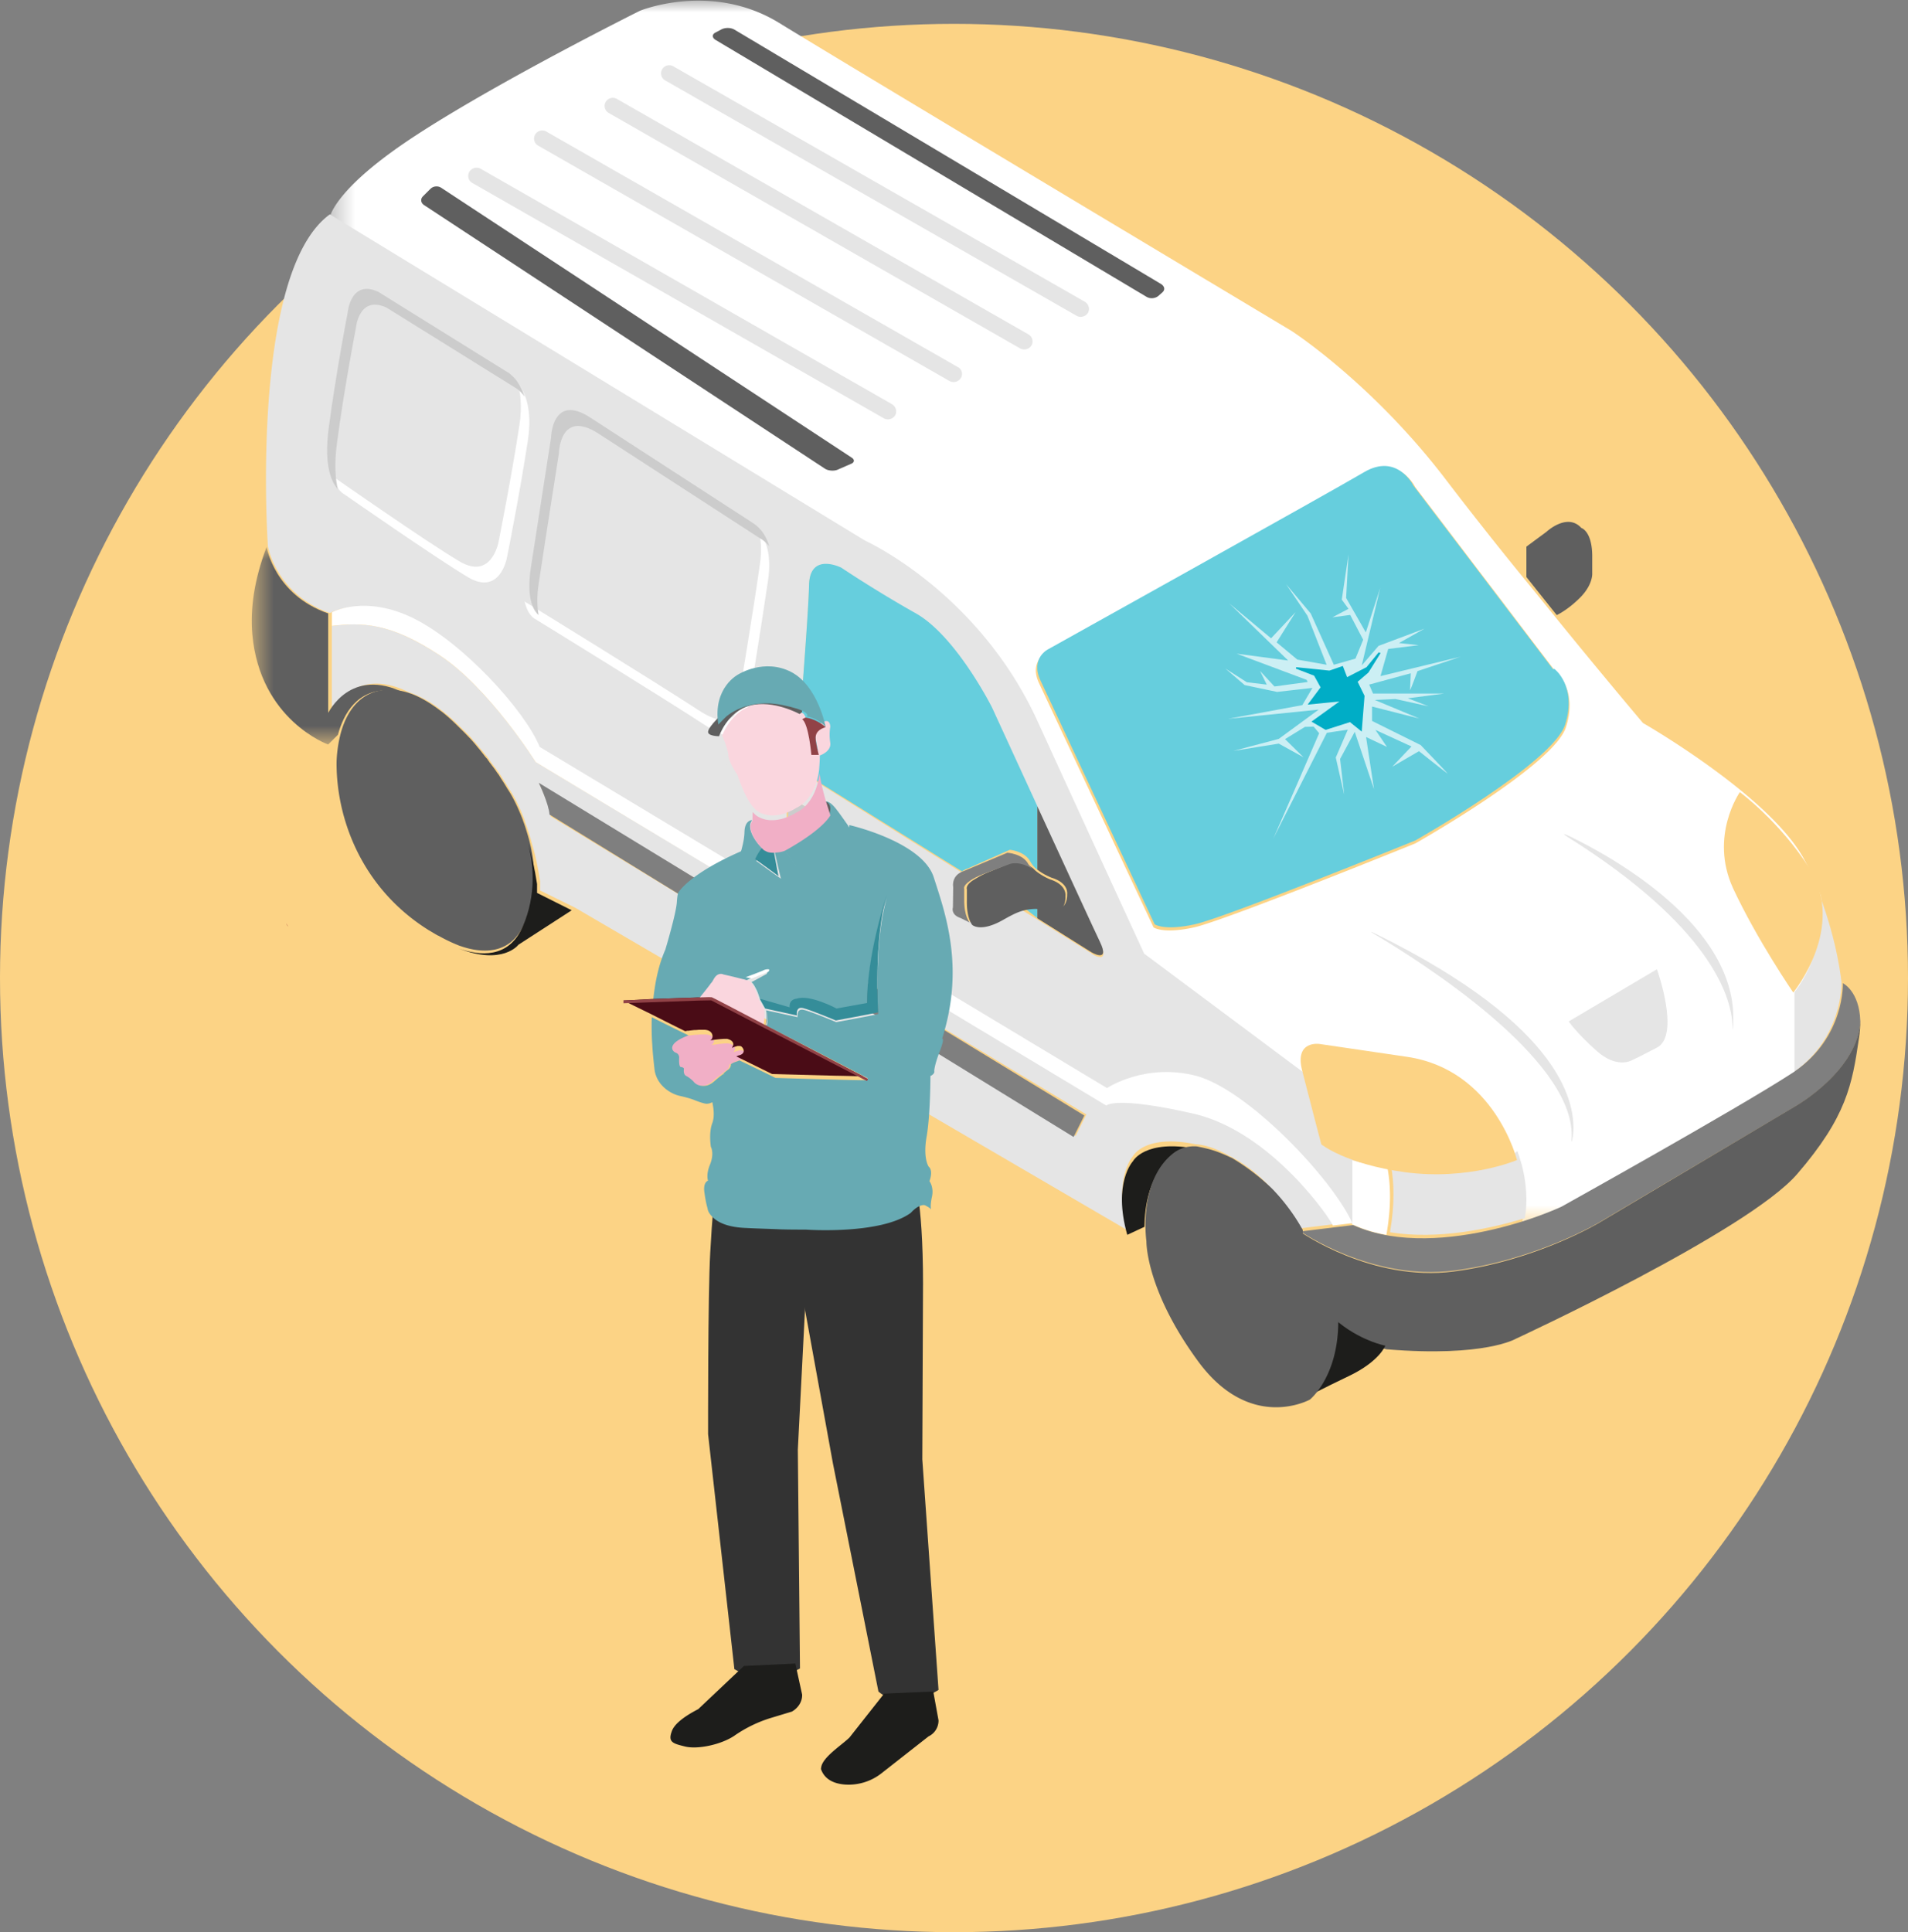 <svg width="80" height="81" viewBox="0 0 80 81" xmlns="http://www.w3.org/2000/svg" xmlns:xlink="http://www.w3.org/1999/xlink"><rect x="0" y="0" width="80" height="81" fill="#808080" stroke="none"/><defs><path id="a" d="M0 0h62.604v51.216H0z"/><path id="c" d="M0 0h6.424v8.282H0z"/></defs><g transform="translate(0 .028)" fill="none" fill-rule="evenodd"><circle fill="#FCD385" cx="40" cy="40.972" r="40"/><path d="M12.08 38.816a.418.418 0 0 1-.08-.137c.02.04.06.098.08.137" fill="#93172C"/><path d="M21.978 38.706c-.598 1.35-1.842 1.221-2.699.916-.01 0-.01 0-.03-.01a6.81 6.81 0 0 1-.866-.414h-.01c-.13-.069-.249-.147-.389-.226-2.858-1.783-3.873-4.718-3.873-7.004 0-.01 0-.59.169-1.23.229-.878.816-1.912 2.17-1.853a2.9 2.9 0 0 1 .668.128c.04.01.07.03.12.04.418.157.836.413 1.235.719.06.04.129.098.189.148.189.157.358.315.537.492l.09.089.17.167c.089.089.159.168.248.256.12.128.23.256.329.384.09.099.16.197.249.306.04.059.09.118.13.157.03.03.04.07.07.099.01.01.029.04.039.059.03.04.06.069.09.118.07.089.129.168.189.256.04.07.1.128.13.187 0 0 0 .01.01.01.01.03.03.04.039.07.19.285.289.462.289.462s.319.434.657 1.33v.01c.09.226.17.502.259.808v.01c.229.837.388 2.166-.21 3.516" fill="#5F5F5F"/><g transform="matrix(-1 0 0 1 76.418 0)"><mask id="b" fill="#fff"><use xlink:href="#a"/></mask><path d="m32.854 28.606-3.56 7.596-1.244 2.648s-.391.287-1.695 0c-1.304-.288-9.278-3.52-9.278-3.52s-5.827-3.283-6.319-4.88c-.511-1.606.451-2.34.451-2.34l5.868-7.715s.682-1.399 2.086-.566c1.415.833 13.29 7.438 13.29 7.438s.853.377.401 1.339M58.862 5.569c-3.56-2.3-9.277-5.146-9.277-5.146s-2.99-1.23-5.828.505C40.94 2.664 22.273 13.84 22.273 13.84s-3.39 2.181-6.5 6.267a161.717 161.717 0 0 1-3.27 4.135c-.451.546-.892 1.101-1.314 1.617-1.996 2.46-3.66 4.423-3.66 4.423s-5.377 3.074-6.78 5.761a11.275 11.275 0 0 0-.683 1.488v.01c-.391 2.38 1.083 4.046 1.083 4.046v3.312c.04.03.09.06.15.099 2.268 1.458 9.64 5.593 9.64 5.593s.662.307 1.655.625c-.251-1.498.32-2.856.32-2.856 1.054 1.08 3.581.882 5.226.605.311-1.587 1.164-2.162 1.164-2.162l9.157-6.793s1.986-4.274 4.474-9.709c2.487-5.414 7.241-7.536 7.241-7.536L62.604 9.12c-.01-.03-.17-1.25-3.742-3.55" fill="#FFF" mask="url(#b)"/></g><path d="m35.679 19.418-.57.249c-.15.06-.38.04-.51-.04L17.771 8.563c-.13-.09-.15-.25-.04-.359l.32-.319c.12-.12.32-.13.45-.04L35.7 19.15c.14.08.14.209-.02.269m13.049-7.182-.171.15c-.13.1-.332.12-.483.03L29.984 1.634c-.13-.09-.13-.22 0-.29l.282-.149c.15-.07.362-.07.513.01l17.92 10.683c.15.11.15.25.03.349" fill="#5F5F5F"/><path d="M45.55 46.69 22.638 32.878c.03.06.42.881.45 1.317L45.1 47.592l.45-.901Zm10.365 4.605-1.38.169s-.451-.852-1.282-1.733l-.04-.04a6.123 6.123 0 0 0-1.65-1.257h-.01c-.45-.258-.95-.466-1.431-.495-2.141-.436-2.621.504-2.621.504s-.83.892-.23 3.1L24.118 38.026l-1.471-.723v-.376c-.1-.664-.23-1.228-.38-1.713v-.01c-.12-.446-.25-.753-.26-.812v-.01c-.33-.891-.66-1.337-.66-1.337s-.1-.168-.29-.465a.21.21 0 0 1-.04-.07s0-.01-.01-.01l-.131-.188a4.235 4.235 0 0 0-.19-.257c-.03-.04-.06-.07-.09-.119a.305.305 0 0 1-.04-.06c-.03-.029-.04-.069-.07-.098-.04-.06-.09-.12-.13-.159-.07-.099-.16-.198-.25-.307-.1-.129-.22-.257-.33-.386-.07-.09-.16-.168-.25-.257l-.17-.169-.09-.089a8.602 8.602 0 0 0-.541-.495c-.06-.04-.12-.1-.19-.149a4.815 4.815 0 0 0-1.24-.722c-.04-.01-.07-.03-.12-.04-.01 0-.01 0-.03-.01-2.322-1.159-3.232.822-3.232.822v-3.605c1.27-.148 2.42-.148 4.512 1.228 2.09 1.377 4.032 4.476 4.032 4.476L46.4 46.275s.33-.416 3.652.337c3.342.752 5.843 4.545 5.863 4.683Z" fill="#E5E5E5"/><path d="m46.128 39.53-2.647-5.714c-1.003-2.17-1.895-4.151-1.895-4.151s-1.504-3.007-3.199-3.962c-1.695-.956-3.108-1.912-3.108-1.912s-1.324-.667-1.354.727c-.03 1.404-.481 6.899-.481 6.899s-.15.757 1.052 1.493l5.836 3.644c-.13.1-.26.289-.22.597l-.01.856s-.12.339.31.468l.382.2s.35.308 1.283-.2c.31-.169.552-.288.762-.358l.632.388 2.276 1.424c0 .03.832.537.381-.398M35.52 35.588s-.04.19 0-.219c.04-.408-.32-.667-.32-.667s-.993-.667-1.605-1.015c-.632-.339-.612 0-.612 0v.766l.351.25s1.354.915 1.815 1.114c.441.21.371-.229.371-.229m22.762 13.37c-.902-.159-1.564-.338-1.564-.338v2.728c-.842-1.882-4.352-5.585-6.528-6.173-2.176-.587-3.78.508-3.78.508L22.564 31.337c-.632-1.533-3.229-4.38-5.284-5.405-2.056-1.026-3.45-.26-3.45-.26-2.256-.786-2.597-2.797-2.597-2.797s-.792-11.458 2.597-13.917l22.441 13.678s4.743 2.13 7.23 7.566a4693.17 4693.17 0 0 0 4.472 9.747l9.145 6.82c-.01 0 .852.596 1.163 2.19" fill="#E5E5E5"/><path d="M22.135 18.408c-.327 2.21-.863 4.924-.863 4.924s-.278 1.645-1.618.832c-1.34-.812-5.112-3.487-5.112-3.487s-.864-.357-.566-2.745c.308-2.368.784-4.865.784-4.865s.12-1.397 1.26-.862l5.331 3.389c-.01 0 1.112.614.784 2.814M32.2 24.403c-.282 1.915-.874 5.48-.874 5.48s.15 1.727-1.697.532c-1.848-1.194-7.14-4.413-7.14-4.413s-.712-.286-.42-2.103c.28-1.817.843-5.39.843-5.39s.04-1.886 1.666-.83l6.808 4.374c.03 0 1.115.444.813 2.35" fill="#E5E5E5"/><path d="M22.133 18.436c-.332 2.199-.875 4.901-.875 4.901s-.282 1.637-1.64.829c-1.358-.81-5.181-3.472-5.181-3.472s-.332-.148-.523-.809c.1.119.17.148.17.148s3.824 2.673 5.182 3.472c1.358.808 1.64-.829 1.64-.829s.543-2.702.875-4.9c.12-.78.04-1.352-.09-1.786.321.395.643 1.144.442 2.446m10.071 5.862c-.283 1.947-.878 5.569-.878 5.569s.151 1.756-1.706.542c-1.858-1.215-7.178-4.486-7.178-4.486s-.313-.13-.444-.742c.06.06.101.07.101.07s5.32 3.271 7.177 4.485c1.848 1.214 1.706-.542 1.706-.542s.606-3.622.879-5.568c.09-.602.04-1.054-.04-1.385.272.321.544.953.383 2.057" fill="#FFF"/><g transform="matrix(-1 0 0 1 16.979 22.901)"><mask id="d" fill="#fff"><use xlink:href="#c"/></mask><path d="M0 6.13c.22-.07.419-.12.638-.12 1.366-.059 1.934.983 2.173 1.866l.41.406S6.08 7.261 6.4 3.66c.09-1.05-.07-2.27-.599-3.66 0 0-.329 2.004-2.582 2.787v4.166c-.01.02-.917-1.974-3.22-.823" fill="#5F5F5F" mask="url(#d)"/></g><path d="m23.97 38.132-2.233 1.445s-.652.876-2.5.158c.85.305 2.085.442 2.678-.915.593-1.347.445-2.665.227-3.49.149.491.277 1.042.376 1.7v.374l1.452.728Z" fill="#1D1D1B"/><path d="M75.24 44.901V41.56s1.427-1.68 1.048-4.082c.777 2.05.923 3.672.923 3.672s.078 2.28-1.972 3.751" fill="#E5E5E5"/><path d="M78 42.772v.01c-.09 2.088-2.724 3.572-2.724 3.572l-8.213 4.857s-2.654 1.583-6.099 2.028c-3.445.445-6.43-1.642-6.43-1.642l1.383-.169.82-.098c.482.217.992.356 1.513.445 1.983.326 4.146-.149 5.569-.594 1.001-.316 1.652-.623 1.652-.623s7.371-4.106 9.625-5.57c.04-.03.1-.059.15-.099 2.113-1.454 2.023-3.7 2.023-3.7s.69.327.731 1.583" fill="#7F7F7F"/><path d="M77.94 43.519c-.28 1.91-.51 3.264-2.59 5.673-2.081 2.409-11.783 6.898-11.783 6.898s-1.3.786-5.422.447c0 0-1.09-.199-2.08-1.164-.76-.727-1.46-1.901-1.53-3.753 0 0 2.98 2.1 6.421 1.653 3.44-.448 6.091-2.04 6.091-2.04l8.232-4.888S77.92 44.852 78 42.752c0 .21-.01.478-.06.767" fill="#5F5F5F"/><path d="M58.084 56.384s-.237.653-1.512 1.266c-1.182.565-1.768.877-1.84.925.103-.087 1.244-1.051 1.213-3.32 1.018.915 2.139 1.13 2.139 1.13" fill="#1D1D1B"/><path d="m45.464 46.737-.45.899L23.04 34.119c-.03-.44-.42-1.27-.45-1.33l22.875 13.948Z" fill="#7F7F7F"/><path d="M50.196 48.14c-.36-.01-.72.06-1.018.286-1.008.779-1.183 2.14-1.193 2.977l-.72.335c-.617-2.178.237-3.085.237-3.085s.493-.946 2.694-.513" fill="#1D1D1B"/><path d="M63.935 51.04c-1.454.443-3.64.916-5.654.59.203-1.172.173-2.098.04-2.807 1.679.276 4.22.473 5.299-.6-.01-.01.57 1.339.315 2.816" fill="#E5E5E5"/><path d="M58.13 51.738a5.613 5.613 0 0 1-1.426-.44v-2.685s.604.166 1.473.333c.132.705.16 1.617-.047 2.792" fill="#FFF"/><path d="m45.747 39.882-2.255-1.415v-.495c.169 0 .358.03.596.09.705.158.656-.604.656-.604s.089-.465-.656-.693c0 0-.318-.119-.596-.336v-2.662c1.132 2.454 2.384 5.185 2.623 5.68.457.94-.368.435-.368.435" fill="#5F5F5F"/><path d="M43.492 33.76v2.672c-.04-.04-.09-.07-.13-.12a1.47 1.47 0 0 1-.161-.218c-.231-.447-.864-.496-.864-.496l-1.767.784s-.12.03-.231.12l-5.845-3.635c-1.185-.735-1.055-1.49-1.055-1.49s.452-5.48.483-6.88c.03-1.4 1.355-.726 1.355-.726s1.416.954 3.113 1.907c1.698.953 3.204 3.952 3.204 3.952l1.898 4.13m0 4.109v.586l-.592-.457a1.47 1.47 0 0 1 .592-.13" fill="#66CEDD"/><path d="M37.534 17.382a.359.359 0 0 1-.47.13L19.8 7.64a.337.337 0 0 1-.12-.466.356.356 0 0 1 .47-.13l17.263 9.88c.15.1.21.299.12.457m2.755-1.561a.359.359 0 0 1-.47.128L22.561 6.075a.337.337 0 0 1-.12-.466.344.344 0 0 1 .47-.12l17.256 9.875c.16.079.22.297.12.456m2.963-1.368a.359.359 0 0 1-.47.13L25.52 4.706a.337.337 0 0 1-.12-.466.344.344 0 0 1 .47-.119l17.26 9.874c.16.1.21.298.12.456m2.369-1.366a.36.36 0 0 1-.471.129L27.886 3.34a.337.337 0 0 1-.12-.466.344.344 0 0 1 .47-.119l17.262 9.874c.15.099.21.297.12.456" fill="#E5E5E5"/><path d="m56.704 51.248-.821.1c0-.13-2.522-3.928-5.844-4.691-3.322-.754-3.653-.338-3.653-.338L22.46 31.92s-1.942-3.104-4.033-4.483c-2.092-1.379-3.253-1.369-4.513-1.23v-.565s1.38-.764 3.442.258c2.051 1.021 4.643 3.838 5.274 5.385l23.786 14.301s1.601-1.08 3.773-.505c2.172.615 5.664 4.294 6.515 6.168" fill="#FFF"/><path d="M66.264 25.013c-.535.539-.991.744-.991.744A360.5 360.5 0 0 1 64 24.161v-1.273l.835-.617s.875-.823 1.468-.167c0 0 .457.128.457 1.195v.696c0 .02.038.47-.496 1.018M44.672 37.545s.06.776-.656.623c-.228-.041-.407-.092-.596-.092-.198 0-.407.03-.625.102-.219.072-.447.194-.755.368-.924.52-1.271.204-1.271.204s-.248-.255-.229-1.052v-.45s-.069-.153.249-.368c.119-.071.278-.173.516-.286l1.083-.45s.387-.163.923.226c.04.04.09.092.13.122.277.225.595.348.595.348.725.235.636.705.636.705" fill="#5F5F5F"/><path d="M43.295 36.404c-.555-.366-.956-.212-.956-.212l-1.12.424c-.236.097-.42.184-.534.27-.328.222-.257.347-.257.347v.424c-.01.762.237.993.237.993l-.39-.193c-.432-.144-.32-.453-.32-.453l.011-.829c-.041-.298.093-.482.226-.578.123-.087.236-.116.236-.116l1.809-.761s.657.039.883.482c.051.067.113.135.175.202" fill="#7F7F7F"/><path d="M35.225 35.866c-.455-.2-1.83-1.122-1.83-1.122l-.354-.25v-.771s-.01-.341.617 0c.616.34 1.617 1.021 1.617 1.021s.364.25.324.671c-.04.41 0 .22 0 .22s.08.421-.374.23" fill="#CCC"/><path d="M56.111 55.271c.03 2.304-1.086 3.283-1.186 3.372 0 0-2.494 1.395-4.696-1.612-2.202-3.006-2.162-5.023-2.162-5.023s-.04-.287-.04-.702c0-.831.171-2.206 1.167-2.987.291-.227.643-.316.995-.287.15.03.292.06.453.1.351.088.673.227.985.375h.01a9.238 9.238 0 0 1 1.7 1.295 8.27 8.27 0 0 1 1.286 1.731c.02 1.85.724 3.016 1.488 3.738" fill="#5F5F5F"/><path d="M21.998 16.6c-.201-.276-.393-.374-.393-.374l-5.402-3.361c-1.159-.532-1.28.857-1.28.857s-.484 2.474-.796 4.84c-.121.906-.06 1.507.04 1.921-.232-.256-.605-.917-.383-2.582.313-2.355.796-4.839.796-4.839s.121-1.39 1.28-.857l5.403 3.36c.01 0 .493.266.735 1.035m10.254 6.274c-.2-.247-.39-.337-.39-.337l-6.77-4.389c-1.628-1.05-1.658.833-1.658.833s-.57 3.606-.839 5.41c-.1.603-.07 1.05-.01 1.366-.19-.158-.539-.663-.32-2.03.28-1.824.84-5.41.84-5.41s.04-1.892 1.657-.832l6.771 4.389c-.02.01.5.218.72 1" fill="#CCC"/><path d="M69.473 40.604s.995 2.767 0 3.286c-.995.519-1.096.55-1.096.55s-.613.325-1.437-.418c-.834-.742-1.166-1.23-1.166-1.23l3.699-2.188Z" fill="#E5E5E5"/><path d="M63.605 48.603s-.933-3.79-4.614-4.328l-3.66-.538s-1.064-.17-.733 1.116c.331 1.297.803 3.092.803 3.092s1.023.828 3.5 1.167c2.688.359 4.704-.509 4.704-.509m11.584-7.023s2.249-2.73.674-5.215c-1.239-1.952-2.913-3.185-2.913-3.185s-1.288 1.834-.288 4.023c1.01 2.169 2.527 4.377 2.527 4.377" fill="#FCD385"/><path d="M65.949 47.599c.162-1.286-.355-4.581-8.25-8.47-.264-.128-.284-.118-.01.04 1.814 1.078 8.26 5.135 8.21 8.42-.021.317 0 .326.05.01m6.689-4.699c-.07-1.205-.97-4.104-6.875-7.82-.253-.16-.253-.19.03-.06 1.689.817 7.108 3.746 6.876 7.88 0 .329 0 .319-.03 0" fill="#E5E5E5"/><path d="M57.602 26.17c.032 0 .054-.01.075-.01-.032 0-.054 0-.075.01-.011 0-.011 0 0 0-.011 0-.011 0 0 0M43.96 27.183s11.82-6.582 13.228-7.413c1.398-.83 2.077.564 2.077.564l5.85 7.69.06-.01s.958.721.45 2.332c-.51 1.601-6.29 4.863-6.29 4.863s-7.937 3.222-9.235 3.51c-1.298.286-1.687 0-1.687 0l-1.238-2.64-3.544-7.571c-.45-.959.329-1.325.329-1.325" fill="#66CEDD"/><path d="M57.522 26.255c.06 0 .098-.02.138-.02-.06 0-.099 0-.138.02" fill="#66CEDD"/><path d="M57.522 26.255c.06 0 .098-.02.138-.02-.06 0-.099 0-.138.02" fill="#66CEDD"/><path d="m54.787 28.473-2.934-1.098 2.158.287-2.47-2.395 1.754 1.464 1.028-1.098-.796 1.267.867.722 1.23.218-.807-2.059-.897-1.326 1.038 1.237.968 2.148.907-.258.323-.791-.544-1.04-.746.1.675-.357-.282-.386.282-1.89-.1 1.82.826 1.446.605-1.87-.776 3.255.705-.821 1.926-.722-1.069.603.827.09-1.28.158-.323 1.138 3.357-.812-1.805.604s-.312.851-.312.792c0-.06.03-.703.03-.703l-1.744.475.161.376h2.984l-1.522.198.867.337-1.391-.307-.867.04 1.875.781-1.986-.504v.603l2.036 1.01s1.16 1.207 1.13 1.197c-.03-.01-1.2-.94-1.2-.94l-1.12.653.807-.85-1.512-.694.484.713-.877-.416.333 2.188-.807-2.405-.615 1.138.172 1.494-.353-1.554.504-1.168-.877.13s-2.258 4.453-2.248 4.443c.01-.01 1.925-4.424 1.925-4.424l-.232-.277-.363.01-.836.514.776.762-1.039-.574-1.905.307 1.905-.505 1.674-1.227-3.8.386 3.114-.574.424-.722-1.482.168-1.361-.287-.807-.693.898.574.836.1-.282-.575.605.653 1.391-.188-.04-.089Z" fill="#CCEFF4"/><path fill="#00ADC6" d="m57.095 30.641-.492-.397-1.022.326-.592-.347 1.173-.845-1.333.132.541-.723-.27-.489-.763-.295.01-.061 1.394.142.562-.193.18.468.812-.417.511-.622.08.03-.51.816-.452.387.29.59z"/><path d="m30.166 48.613 3.098.762.566 3.972-.378 7.399.09 9.171s-1.36.832-2.75.03l-1.103-9.855s-.01-5.853.09-7.607c.158-2.941.387-3.872.387-3.872" fill="#333"/><path d="m38.701 53.844-.03 7.304.68 9.667s-1.46.982-2.519.07l-1.909-9.568-1.439-7.92-1.43-3.682 6.218-.516c.01-.02.43.844.43 4.645" fill="#333"/><path d="M32.844 35.58s.039.05.058.07c.04.05.157.18.383.52.107.16.245.25.382.29h.01c.244.08.47.02.47.02s.852-.92 1.225-1.22c.372-.311.186-.681.186-.681s-.402-.58-.53-.73c-.088-.1-.323-.39-.499-.23.431.13.206.54.206.54-.46.69-1.891 1.42-1.891 1.42m-2.475 9.469c0-.04.02-.059.02-.098 0 .04-.02.059-.02.098" fill="#67AAB3"/><path d="M28.111 43.908c0 .098.08.167.14.196.151.06.151.197.151.197s-.03.382.07.402c.101.01.131.069.131.069s-.04.226.1.304c.152.069.292.216.292.216s.12.157.322.187c.22.029.382-.01.603-.216.12-.099.25-.197.361-.285.1-.088.191-.147.231-.187.09-.088.07-.186.07-.186s.162-.089.352-.167c.01 0 .03-.01.04-.01.02-.01.05-.02.071-.03.01 0 .02-.01.04-.01.261-.087.191-.274.09-.353-.02-.02-.06-.029-.09-.029h-.07c-.01 0-.03 0-.05.01a.19.19 0 0 0-.07.02.49.49 0 0 0-.131.049v-.01l.04-.079c.04-.098-.02-.206-.16-.255-.01 0-.021-.01-.031-.01-.01 0-.02-.01-.03-.01-.01 0-.02 0-.04-.01h-.09c-.262.01-.584.07-.624.07.151-.06.161-.325-.07-.413a.517.517 0 0 0-.191-.03h-.18c-.051 0-.111.01-.162.01h-.05c-.09.01-.18.02-.251.03h-.06c-.02 0-.04.01-.05.01-.02 0-.03.01-.03.01h-.01c-.513.186-.664.372-.664.51" fill="#F1AFC6"/><path d="M30.901 44.442c.04-.02.099-.039.138-.058a.944.944 0 0 1-.138.058m-.226-.362c.012 0 .074-.058.16-.097.012 0 .024-.02.037-.02a.686.686 0 0 0-.197.118m-.789-.381c.038-.02.343-.118.591-.137h-.009c-.23 0-.496.098-.582.137.01 0 0 0 0 0m-1.114-.46h.059z" fill="#F1AFC6"/><path d="M27.348 43.753s.01.307.09 1c.06.693.66 1.07 1.06 1.159.399.09.569.158.569.158.54.218.6.169.6.169.07 0 .13-.03.2-.06.04.189.11.575 0 .872-.16.416-.06 1-.06 1s.15.258-.03.724c-.19.445-.09.693-.09.693s-.22.06-.15.505c.06.446.13.654.13.654s0 .04.03.119c.03.07.09.158.19.257.2.198.599.416 1.368.446.57.03 1.08.04 1.49.06.39.01.699.01.869.01h.17s3.128.227 4.407-.704c0 0 .16-.188.35-.277.09-.04.19-.07.26-.03.18.09.23.149.24.168-.05-.158.03-.515.03-.515.1-.416-.1-.673-.1-.673.17-.476-.03-.604-.03-.604s-.25-.337-.09-1.258c.13-.733.16-2.031.16-2.546.02-.01.03-.02.04-.02.16-.099.12-.188.12-.188s0-.228.23-.822c.229-.595.1-.535.1-.535.959-3.001.129-5.27-.35-6.765-.48-1.496-3.538-2.19-3.538-2.19s-.01.258-.39.555c-.38.307-1.26.971-1.26.971s-.03.03-.29-.07v.407a.758.758 0 0 1-.389-.287 4.75 4.75 0 0 0-.43-.565c-.05.02-.24.06-.38.08 0 0 .25 1.109.27 1.148 0 0 .04 0-.01-.02 0 .01 0 .02.01.02.01.03-.789-.555-.979-.693a.52.52 0 0 0-.05-.03c.07-.168.17-.347.31-.495-.01-.01-.03-.02-.04-.03l-.04-.04c-.24-.217-.54-.663-.49-.98.01-.03.01-.06.03-.09l.03-.059c.01-.01.01-.02.02-.03 0 0-.31-.01-.32.506-.01.317-.09.594-.13.753-.01.02-.01.03-.02.05-2.148.94-2.598 1.693-2.598 1.693-.01 0-.06.01-.09.465-.04.496-.48 1.962-.48 1.962-.31.703-.44 1.456-.51 2.12.7-.03 1.54-.06 2.06-.07.13-.168.28-.357.41-.515.02-.02.03-.05.05-.07.02-.03.05-.059.07-.089.03-.04.06-.079.07-.118.169-.278.389-.159.389-.159s.28.06.67.159c.06.01.12.03.17.04 0 0 .639-.318.669-.347a.3.3 0 0 1 .2-.06c.07.01 0 .129 0 .129l-.64.347c.07.04.13.148.23.346.07.159.09.268.15.396l1.26.387c-.03-.347.289-.357.289-.357.55-.188 1.659.406 1.659.406l1.27-.228c-.01-1.931.739-4.259.819-4.477-.55 1.833-.36 4.864-.36 4.864-.25.06-1.759.337-1.759.337s-1.06-.446-1.37-.516c-.309-.069-.249.308-.249.308l-1.32-.288c0 .02 0 .05.01.07.02.237 0 .406-.03.564.01 0 .02.01.02.01 1.88.96 4.258 2.2 4.258 2.2l-.04.088c-.71 0-3.827-.099-3.827-.099s-.64-.317-1.51-.733c-.09.04-.2.07-.26.1-.06.029-.1.059-.1.059s.01.099-.07.188c-.04.04-.129.099-.229.188v.02c0 .01 0 .03-.01.05 0-.02 0-.03.01-.05a5.03 5.03 0 0 0-.36.287c-.22.198-.38.248-.6.218-.22-.03-.32-.188-.32-.188s-.15-.149-.289-.218c-.15-.07-.1-.307-.1-.307s-.01-.06-.13-.07c-.1-.01-.07-.406-.07-.406s0-.148-.15-.198c-.15-.06-.39-.376.54-.723-.57-.277-1.11-.545-1.539-.762-.02.663.02 1.139.02 1.139" fill="#67AAB3"/><path d="M32.844 35.534c.04.048.162.172.394.496a.714.714 0 0 0 .394.276.688.688 0 0 1-.343-.267c-.314-.429-.415-.514-.415-.514s-.02.01-.03.01m-1.184.391c.192.143 1.006.792.986.77 0 0 0-.01-.01-.022-.221-.165-.955-.759-.975-.759.01 0 0 .011 0 .011m-1.292 9.122c0-.04.02-.059.02-.098 0 .04-.02.059-.02.098" fill="#67AAB3"/><path d="M26.14 41.915s.438.22 1.056.519c.438.22.967.489 1.535.768 0 0 .01 0 .03-.01.01 0 .03 0 .05-.01h.06c.069-.01.149-.02.248-.03h.05c.05 0 .11-.01.16-.01h.18a.5.5 0 0 1 .188.03c.23.09.22.359.07.419.04-.01.359-.06.618-.07h.09c.01 0 .02 0 .04.01.01 0 .02 0 .03.01.01 0 .02.01.03.01.14.05.199.16.159.26l-.04.079v.01c.01 0 .06-.03.13-.05.01 0 .02-.01.03-.01.01 0 .02 0 .03-.01.02 0 .03-.01.05-.01h.07c.029 0 .069.01.089.03.1.09.17.28-.09.36-.01 0-.03.009-.04.009-.02.01-.05.02-.07.03-.01 0-.02.01-.02.01.858.419 1.496.738 1.506.738l2.63.07c.669.01 1.187.03 1.187.03l-4.226-2.174-2.223-1.147-.538.01-1.983.07-1.087.06Z" fill="#4A0C16"/><path d="M31.858 41.838c.01.02.02.03.02.05.12.221.202.362.202.362l1.33.291s-.06-.381.253-.311c.312.07 1.381.522 1.381.522s1.523-.28 1.775-.341c0 0-.192-3.074.363-4.933-.07.221-.837 2.572-.827 4.541l-1.28.231s-1.12-.603-1.674-.412c0 0-.323.01-.293.362l-1.25-.362Z" fill="#358D99"/><path d="M29.294 41.795c.285-.01.457-.01.478-.01.01 0 1.036.526 2.265 1.163v-.02c-.01 0-.02-.01-.02-.01.03-.162.05-.334.03-.577 0-.02 0-.05-.01-.07 0 0-.092-.152-.204-.365-.01-.02-.02-.03-.02-.05-.06-.131-.081-.243-.152-.404-.102-.203-.163-.314-.234-.354l-.234-.071c-.06-.01-.121-.03-.172-.04-.396-.102-.68-.162-.68-.162s-.224-.122-.397.162c-.02.03-.04.07-.07.12a.55.55 0 0 1-.072.092c-.02.02-.03.05-.05.07-.123.162-.285.365-.417.526-.04-.01-.04-.01-.04 0m2.824 1.143c.02 0 .04.01.04.01a1.474 1.474 0 0 0 0-.586c.039.252.02.414-.04.576m-2.628-1.162" fill="#FAD6DE"/><path d="M26.14 41.908v.122l1.122-.04 2.012-.072.546-.01 2.255 1.172 4.278 2.212.04-.092s-2.397-1.264-4.298-2.252c-1.223-.642-2.234-1.172-2.255-1.172-.02 0-.192 0-.475.01-.526.01-1.385.04-2.093.071-.637.041-1.133.051-1.133.051" fill="#914247"/><path d="M31.66 35.99s.02.01.048.028c.182.126.957.698.938.678 0 0 0-.01-.01-.02-.038-.154-.2-1.074-.2-1.074-.153.01-.335.01-.46-.068-.01 0-.01-.01-.028-.01-.115.126-.21.3-.287.465" fill="#358D99"/><path d="m29.277 71.621 1.914-1.81 2.157-.1.284 1.3c.01.285-.152.55-.425.712l-.872.264a5.483 5.483 0 0 0-1.55.753c-.546.366-1.529.58-2.066.447-.486-.122-.719-.173-.557-.62.081-.265.406-.58 1.115-.946m6.339 1.192 1.454-1.842 2.061-.089.22 1.208a.733.733 0 0 1-.419.674l-1.982 1.554a2.234 2.234 0 0 1-1.503.466c-.438-.03-.866-.188-1.026-.654l.01-.069c.06-.426.847-.921 1.185-1.248" fill="#1D1D1B"/><path d="M30.28 30.814s.13.277.199.534c.03.099.06.217.06.286.01.287.387.83.387.83s.01.04.04.13c.1.276.328.889.626 1.225.06.06.1.118.16.148.436.306 1.072.227 1.639-.128 0 0 .795-.307.954-1.602.01-.168.03-.375.03-.593.159-.059.477-.227.437-.533-.06-.386 0-.663 0-.663s.01-.336-.258-.227a.552.552 0 0 0-.378.445c-.01.188.12.76.12.76h-.279s-.09-1.353-.348-1.55c0 0-1.113-.594-2.087-.347-.954.277-1.302 1.285-1.302 1.285" fill="#FAD6DE"/><path d="M34.618 33.571c.079.341.133.586.133.586s.212-.447-.133-.586" fill="#5F5F5F"/><path d="m31.973 35.558.04.04c.01.01.03.02.04.03.01 0 .01.01.031.01.131.091.324.091.486.071.192-.01.333-.07.333-.07s1.478-.778 1.913-1.484c0 0-.071-.232-.173-.555a9.507 9.507 0 0 1-.283-1.2c-.162 1.321-.97 1.634-.97 1.634-.578.353-1.225.444-1.67.131-.061-.04-.101-.09-.162-.151l-.01.363c-.01.01-.01.02-.02.03l-.03.06-.031.092c-.04.323.273.777.506.999" fill="#F1AFC6"/><path d="M30.21 32.277c.162.477.51.53.662.509a2.12 2.12 0 0 1-.044-.138s-.412-.605-.423-.891c0-.096-.033-.202-.065-.308-.304-.127-.326.212-.13.828" fill="#E5E5E5"/><path d="M30.15 30.836s.346-1.033 1.303-1.287c.966-.253 2.071.355 2.071.355s.06-.03.089-.07c.07-.102 0-.285-.986-.487-1.47-.315-2.29.486-2.29.486s-.157.152-.315.324c-.148.162-.306.345-.325.456-.08.223.453.223.453.223" fill="#5F5F5F"/><path d="M33.632 30.122c.277.19.388 1.496.388 1.496h.31s-.144-.553-.133-.734c.011-.181.111-.334.421-.429-.454-.39-.853-.4-.853-.4-.066.038-.133.067-.133.067" fill="#914247"/><path d="M30.119 30.344c.163-.173.326-.326.326-.326s.847-.803 2.367-.488c1.02.204 1.082.397 1.02.488 0 0 .388.01.786.428 0 0-.316-1.71-1.438-2.3-1.133-.59-2.214.092-2.214.092s-1.092.54-.847 2.106" fill="#67AAB3"/><path d="m31.266 40.938.252.056.7-.284s.077-.097 0-.105a.41.41 0 0 0-.219.049c-.033.024-.733.284-.733.284" fill="#FFF"/></g></svg>
